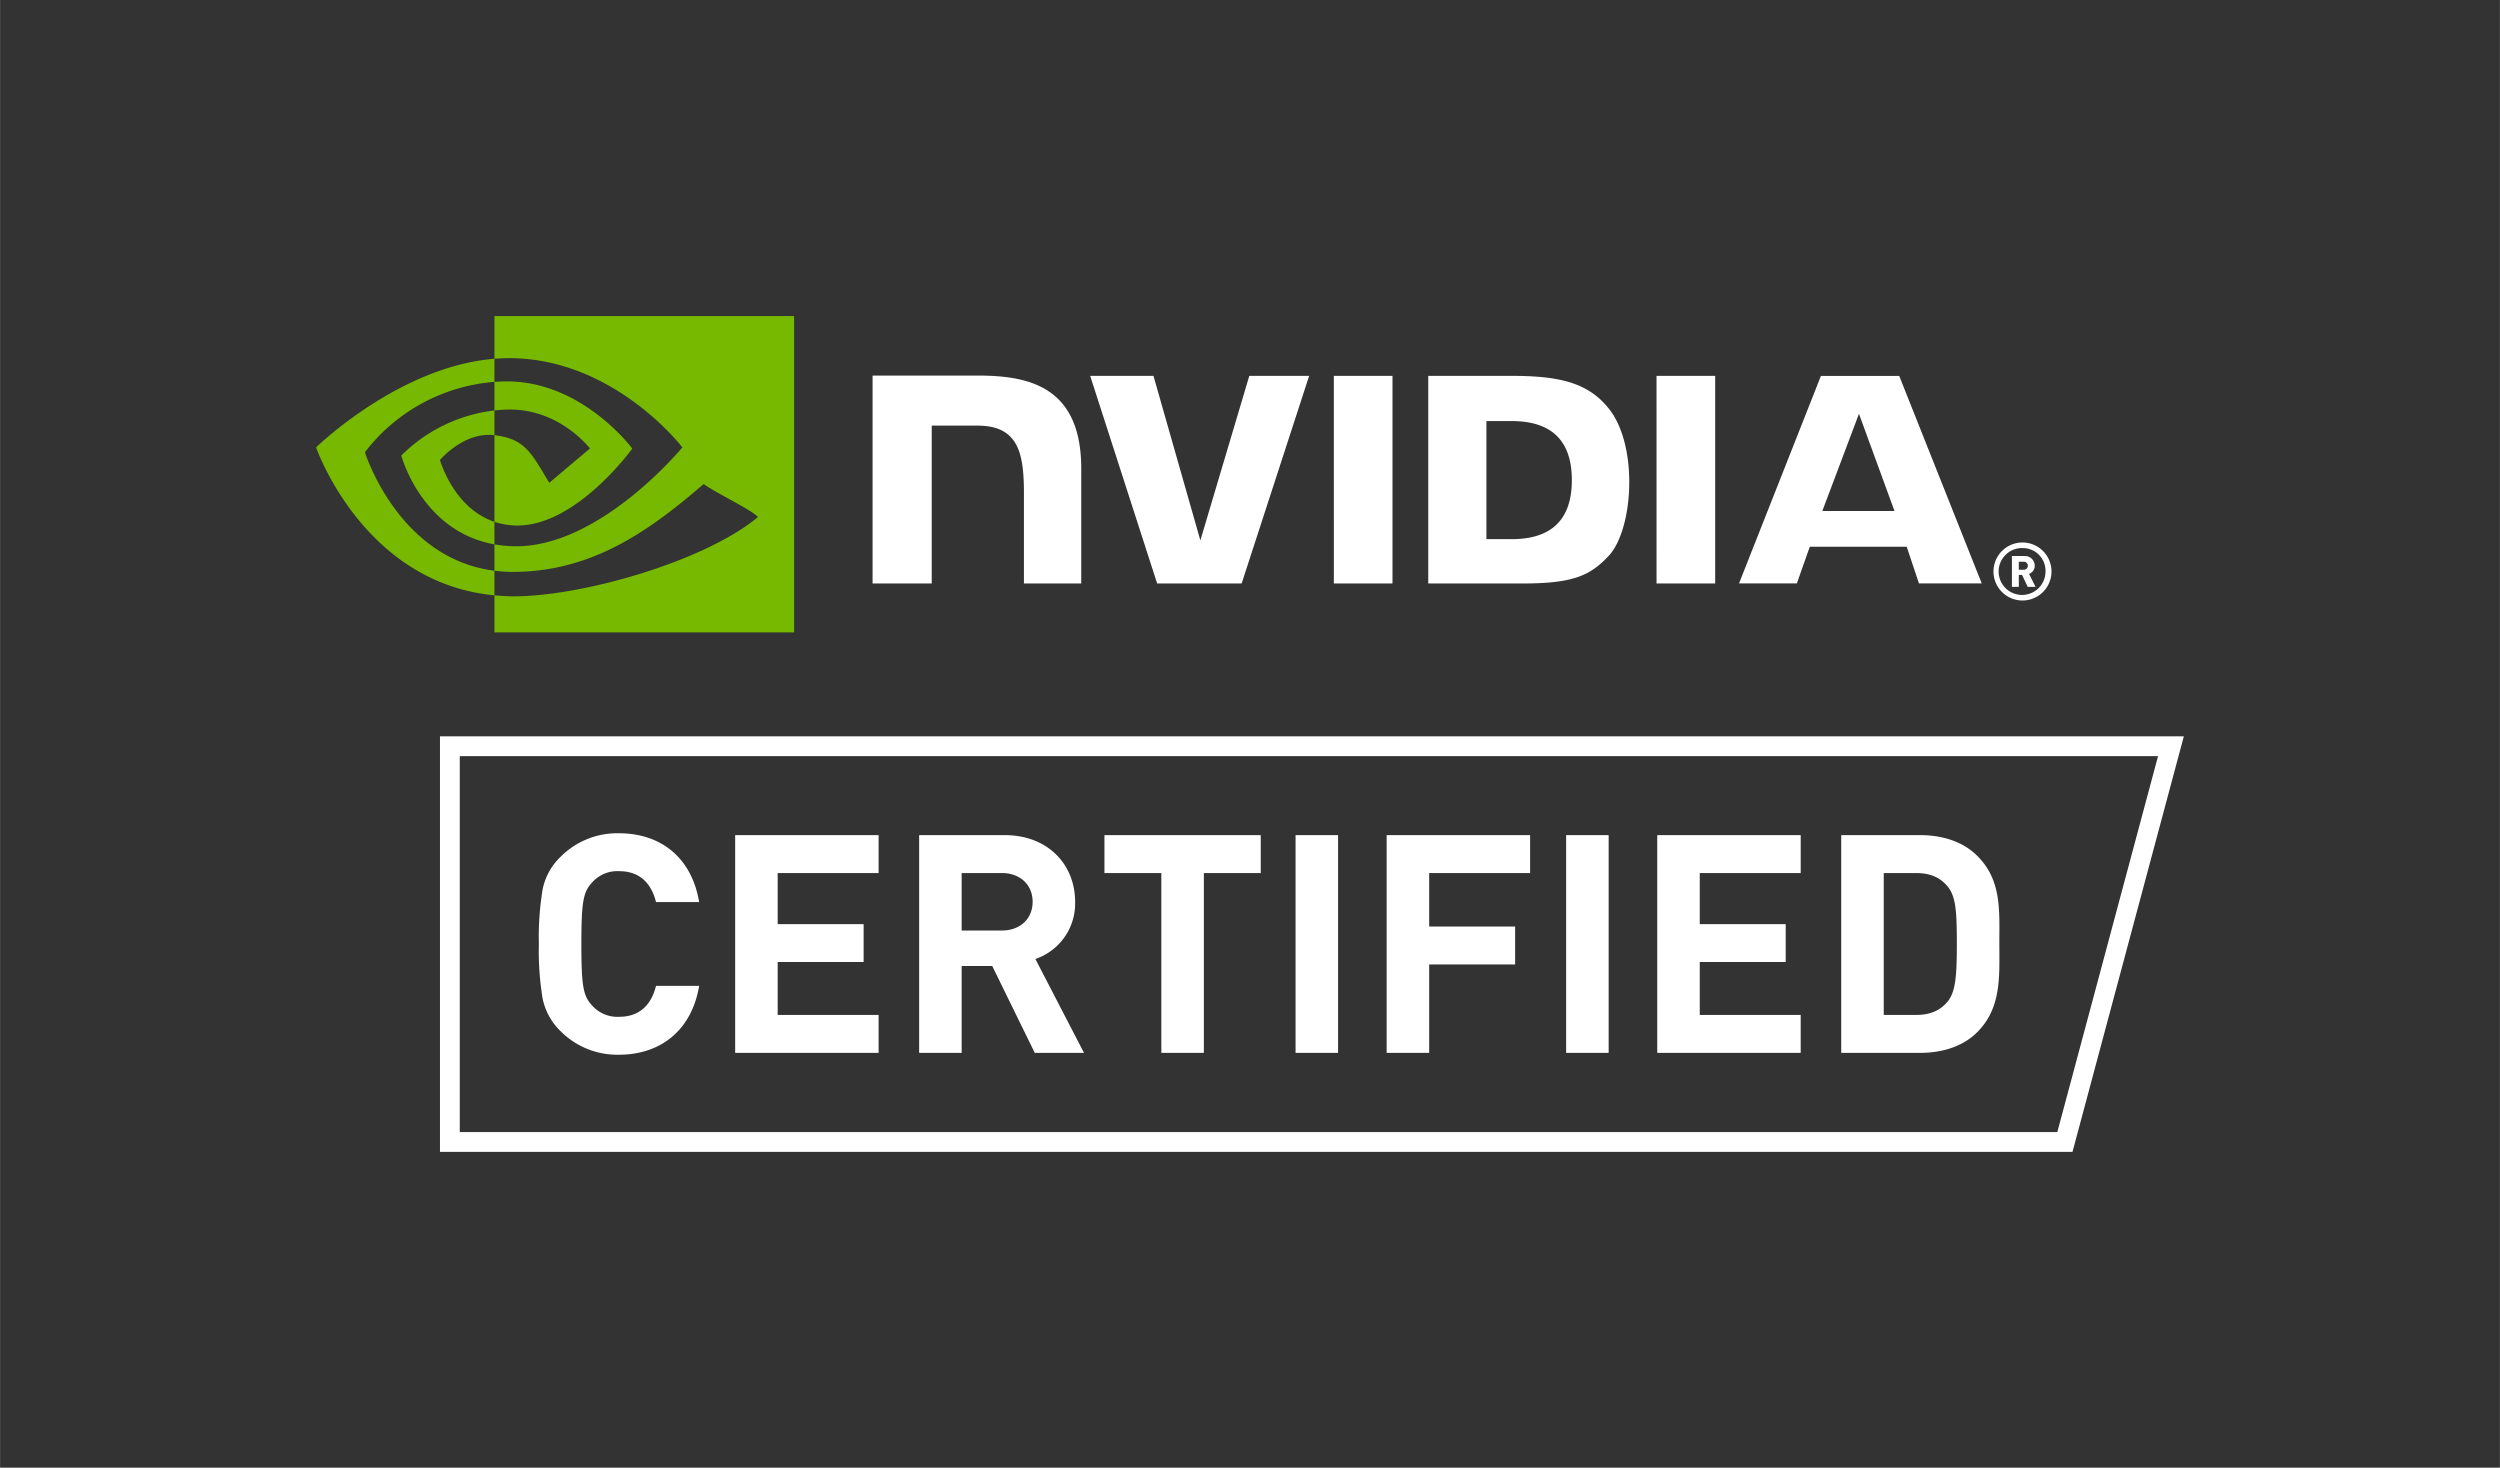<svg id="Lock_Up" data-name="Lock Up" xmlns="http://www.w3.org/2000/svg" width="8.977in" height="5.27in" viewBox="0 0 646.312 379.443">
  <rect x="0" y="0" width="646.312" height="379.443" fill="#333333" stroke="none"/>
  <g id="NVIDIA_Certified_Lockup" data-name="NVIDIA Certified Lockup">
    <path id="Certified" d="M118.848,292.684V195.486H557.923l-20.564,76.749L531.879,292.684ZM564.591,190.37H113.732V297.8H535.805ZM160.016,272.686a20.653,20.653,0,0,1-15.183-6.168,16.298,16.298,0,0,1-4.586-8.461,76.857,76.857,0,0,1-.95-13.998,76.809,76.809,0,0,1,.95-13.998,16.01,16.01,0,0,1,4.586-8.461,20.628,20.628,0,0,1,15.183-6.168c10.833,0,18.82,6.329,20.718,17.79H169.584c-1.186-4.823-4.19-7.984-9.489-7.984a8.693,8.693,0,0,0-7.038,2.923c-2.292,2.453-2.767,4.984-2.767,15.897s.475,13.444,2.767,15.891a8.697,8.697,0,0,0,7.038,2.93c5.299,0,8.303-3.161,9.489-7.99h11.15C178.836,266.357,170.77,272.686,160.016,272.686Zm30.035-.476v-56.3H227.138v9.806H201.043v13.206h22.22v9.8H201.043v13.682H227.138v9.806Zm77.458,0-10.993-22.458h-7.907v22.458H237.617v-56.3h22.062c11.466,0,18.267,7.83,18.267,17.237a15.164,15.164,0,0,1-10.279,14.79L280.24,272.21Zm-8.541-46.494H248.61v14.861H258.968c4.824,0,7.987-3.078,7.987-7.43C266.955,228.8,263.792,225.715,258.968,225.715Zm52.257,0v46.494H300.234V225.715H285.526v-9.806h40.408v9.806Zm23.709,46.494v-56.3h10.993v56.3Zm34.546-46.494v13.837h22.22v9.806H369.48v22.851H358.487v-56.3h37.087v9.806Zm35.41,46.494v-56.3h10.993v56.3Zm23.553,0v-56.3h37.087v9.806H439.435v13.206h22.22v9.8H439.435v13.682h26.095v9.806Zm82.756-5.376c-3.717,3.715-9.014,5.376-14.865,5.376H476.009v-56.3h20.324c5.851,0,11.149,1.661,14.865,5.376,6.326,6.323,5.693,14.075,5.693,22.536S517.524,260.504,511.198,266.833Zm-7.67-37.641c-1.898-2.292-4.428-3.477-8.224-3.477h-8.303v36.688h8.303c3.796,0,6.326-1.185,8.224-3.477,2.056-2.53,2.373-6.568,2.373-15.105S505.584,231.723,503.528,229.192Z" fill="#ffffff"/>
    <g id="NVIDIA_Logo" data-name="NVIDIA Logo">
      <path id="NVIDIA_Eye_Mark" data-name="NVIDIA Eye Mark" d="M127.813,106.123V98.736c.717-.051,1.442-.089,2.18-.112,20.203-.635,33.457,17.359,33.457,17.359s-14.315,19.883-29.664,19.883a18.614,18.614,0,0,1-5.973-.955V112.512c7.865.95,9.446,4.424,14.176,12.306l10.516-8.867s-7.676-10.068-20.617-10.068a38.137,38.137,0,0,0-4.075.24m0-24.401V92.755c.725-.057,1.451-.104,2.18-.13,28.096-.947,46.399,23.041,46.399,23.041s-21.024,25.565-42.927,25.565a32.324,32.324,0,0,1-5.652-.498v6.82a37.2,37.2,0,0,0,4.707.305c20.383,0,35.123-10.408,49.397-22.729,2.365,1.895,12.054,6.504,14.046,8.525-13.572,11.361-45.2,20.518-63.13,20.518-1.728,0-3.39-.104-5.02-.261v9.585h77.471V81.721Zm0,53.19v5.823c-18.852-3.361-24.084-22.958-24.084-22.958a40.754,40.754,0,0,1,24.084-11.654v6.389c-.012,0-.019-.003-.029-.003-7.888-.947-14.052,6.423-14.052,6.423s3.453,12.408,14.082,15.979M94.33,116.927a46.69,46.69,0,0,1,33.483-18.192V92.755c-24.71,1.983-46.109,22.912-46.109,22.912s12.119,35.038,46.109,38.246v-6.358C102.87,144.416,94.33,116.927,94.33,116.927Z" fill="#76b900"/>
      <path id="NVIDIA_Wordmark" data-name="NVIDIA Wordmark" d="M344.831,97.174l.005,53.677h15.159V97.175ZM225.578,97.101v53.75h15.294V110.038L252.72,110.042c3.925,0,6.72.977,8.611,2.995,2.398,2.555,3.377,6.674,3.377,14.212v23.602l14.816-.003.003-29.694c0-21.195-13.51-24.053-26.727-24.053H225.578m143.662.075v53.675H393.827c13.1,0,17.376-2.179,22-7.064,3.269-3.429,5.381-10.957,5.381-19.184,0-7.545-1.788-14.275-4.906-18.467-5.616-7.495-13.707-8.961-25.786-8.961Zm15.037,11.687h6.518c9.456,0,15.571,4.246,15.571,15.264,0,11.021-6.115,15.267-15.571,15.267h-6.518ZM322.974,97.176,310.322,139.716,298.199,97.178l-16.364-.003,17.313,53.675h21.849l17.449-53.675Zm105.288,53.675h15.162V97.178l-15.165-.003Zm42.496-53.656L449.59,150.832h14.948l3.349-9.48h25.052l3.17,9.48H512.338L491.008,97.191Zm9.84,9.786,9.183,25.128H471.126Zm42.277,48.272a7.499,7.499,0,1,1,7.499-7.499A7.497,7.497,0,0,1,522.875,155.252Zm0-13.558a6.06,6.06,0,1,0,5.952,6.059A5.881,5.881,0,0,0,522.875,141.695Zm1.347,10.036-1.45-3.087h-.85v3.087h-1.781v-7.976h3.252a2.525,2.525,0,0,1,2.652,2.507,2.245,2.245,0,0,1-1.471,2.114l1.678,3.356Zm-1.057-6.505h-1.243v2.071h1.243a1.037,1.037,0,1,0,0-2.071Z" fill="#ffffff"/>
    </g>
  </g>
</svg>

